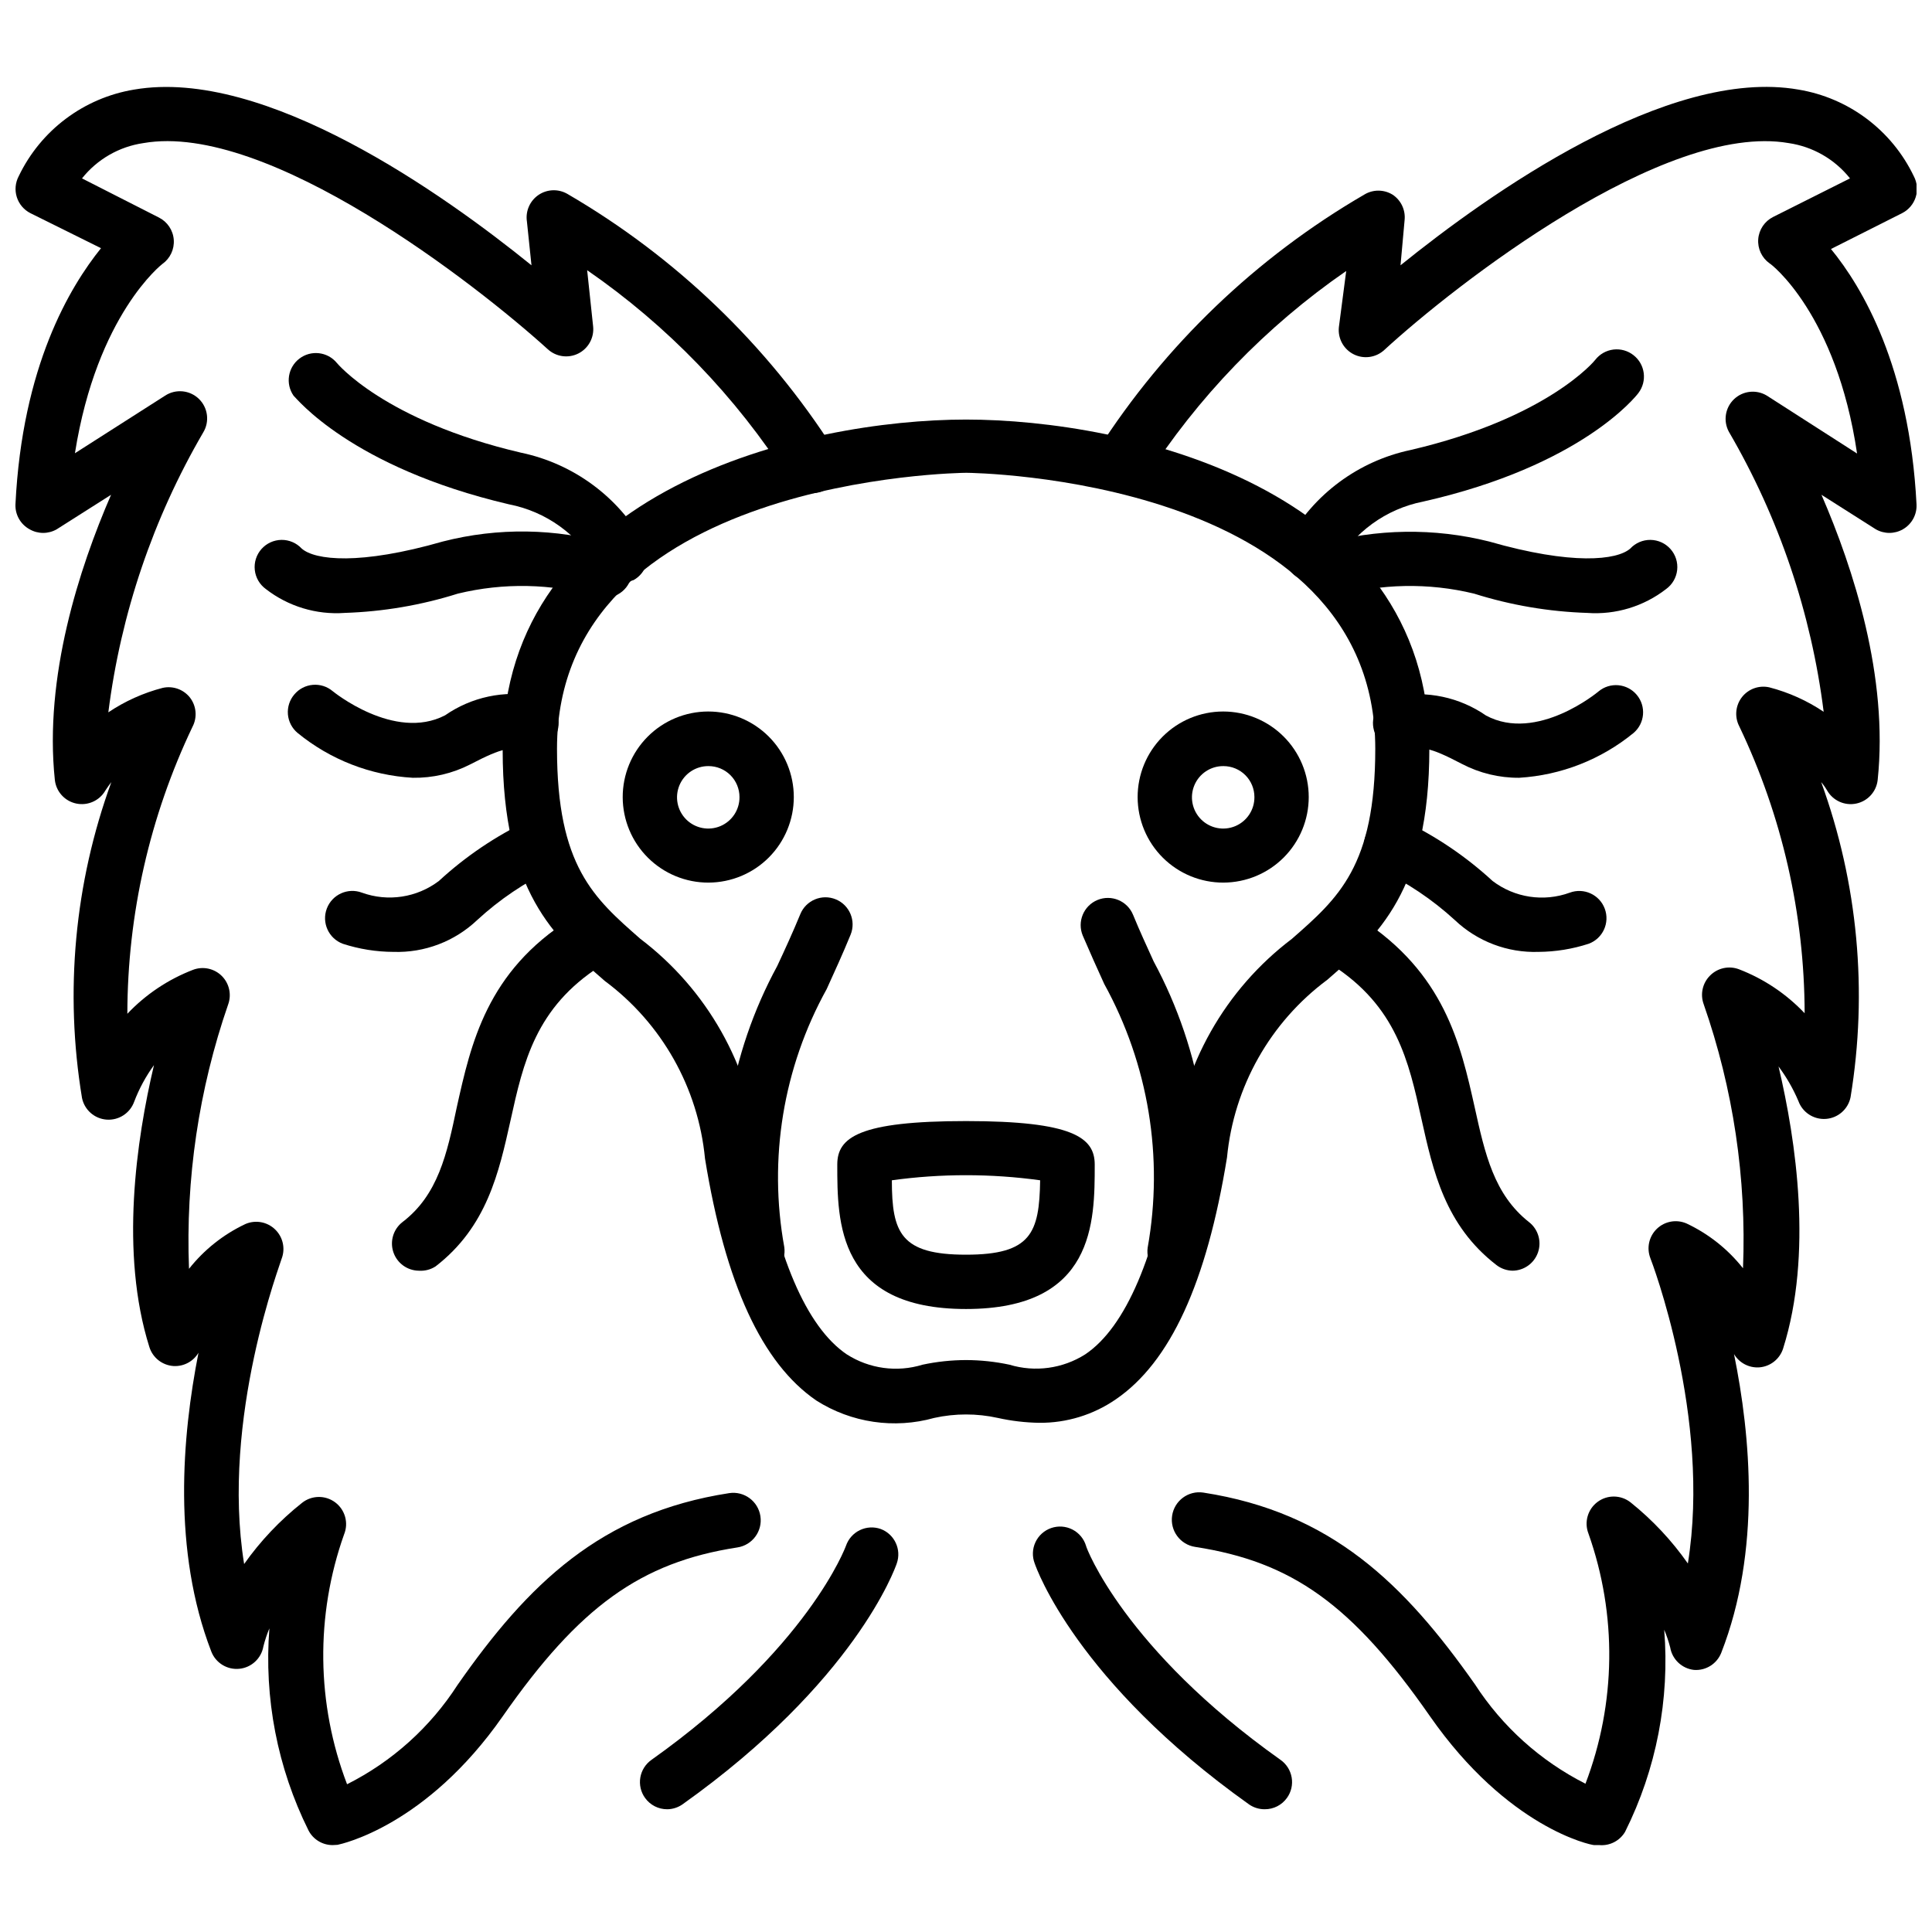 <?xml version="1.0" encoding="UTF-8"?>
<!-- Uploaded to: SVG Repo, www.svgrepo.com, Generator: SVG Repo Mixer Tools -->
<svg width="800px" height="800px" version="1.1" viewBox="144 144 512 512" xmlns="http://www.w3.org/2000/svg">
 <defs>
  <clipPath id="b">
   <path d="m148.09 167h218.91v466h-218.91z"/>
  </clipPath>
  <clipPath id="a">
   <path d="m433 167h218.9v466h-218.9z"/>
  </clipPath>
 </defs>
 <path d="m491.55 298.09c-1.215 0.004-2.406-0.32-3.453-0.938-1.672-0.926-2.906-2.477-3.434-4.312-0.523-1.836-0.301-3.805 0.625-5.477 6.828-12.379 18.699-21.18 32.531-24.109 36.418-8.492 48.871-23.75 48.941-23.895 1.18-1.516 2.914-2.496 4.82-2.727 1.906-0.23 3.824 0.312 5.328 1.504 3.09 2.422 3.664 6.871 1.297 10.004-0.574 0.793-15.043 19.289-57.074 28.789-9.859 1.945-18.359 8.133-23.246 16.914-1.129 2.508-3.586 4.156-6.336 4.246z"/>
 <path d="m564.67 306.43c-10.191-0.324-20.289-2.043-30.012-5.109-12.094-2.938-24.738-2.691-36.707 0.719-3.731 0.746-7.394-1.543-8.367-5.219-0.973-3.676 1.086-7.477 4.695-8.672 14.473-4.07 29.754-4.293 44.336-0.648 22.023 6.332 33.898 4.965 37.426 1.871 1.383-1.484 3.328-2.32 5.359-2.297 2.027 0.027 3.953 0.906 5.301 2.426 1.348 1.52 1.988 3.535 1.766 5.555-0.219 2.019-1.281 3.848-2.926 5.043-5.938 4.609-13.371 6.863-20.871 6.332z"/>
 <path d="m546.61 350.12c-5.285 0.039-10.5-1.223-15.184-3.672-9.07-4.75-10.438-4.461-14.898-3.742-1.914 0.402-3.906 0.004-5.523-1.094-1.613-1.102-2.711-2.809-3.043-4.734-0.336-1.879 0.094-3.816 1.184-5.383 1.094-1.566 2.766-2.633 4.648-2.965 8.371-1.594 17.035 0.246 24.039 5.109 13.457 7.199 29.652-6.262 29.797-6.406 1.469-1.223 3.363-1.812 5.266-1.637 1.906 0.176 3.66 1.102 4.879 2.57 2.519 3.031 2.137 7.519-0.863 10.078-8.602 7.043-19.203 11.199-30.301 11.875z"/>
 <path d="m551.72 396.26c-8.219 0.27-16.203-2.762-22.168-8.422-5.977-5.477-12.746-10.016-20.082-13.461-3.555-1.77-5.004-6.086-3.238-9.645 1.742-3.539 6.012-5.019 9.57-3.309 8.68 4.129 16.688 9.539 23.754 16.051 5.844 4.438 13.543 5.602 20.438 3.094 3.738-1.391 7.894 0.508 9.285 4.246 1.391 3.734-0.508 7.894-4.246 9.285-4.301 1.402-8.793 2.129-13.312 2.16z"/>
 <path d="m544.95 480.75c-1.59-0.008-3.137-0.539-4.391-1.512-13.602-10.508-16.77-24.832-19.863-38.723-3.383-15.332-6.621-29.867-23.824-40.879v-0.004c-1.613-1.02-2.754-2.641-3.176-4.504-0.418-1.859-0.078-3.812 0.945-5.426 1.02-1.613 2.641-2.754 4.504-3.172 1.859-0.422 3.812-0.082 5.426 0.941 22.238 14.395 26.484 33.18 30.23 49.949 2.734 12.379 5.109 23.102 14.395 30.445v-0.004c2.426 1.887 3.391 5.102 2.398 8.008-0.992 2.91-3.719 4.867-6.789 4.879z"/>
 <path d="m308.45 298.09c-2.637 0.008-5.066-1.43-6.332-3.742-4.938-8.699-13.43-14.801-23.25-16.699-42.031-9.859-56.5-28.355-57.074-28.789-2.195-3.164-1.508-7.496 1.555-9.828 3.066-2.332 7.426-1.84 9.891 1.121 0 0 12.523 15.332 48.871 23.824l-0.004-0.004c13.82 2.902 25.711 11.645 32.605 23.969 0.926 1.668 1.152 3.641 0.625 5.477-0.527 1.836-1.762 3.387-3.434 4.312-1.098 0.418-2.289 0.543-3.453 0.359z"/>
 <path d="m235.32 306.43c-7.5 0.531-14.934-1.723-20.871-6.332-1.645-1.195-2.707-3.023-2.926-5.043-0.223-2.019 0.422-4.035 1.766-5.555 1.348-1.52 3.273-2.398 5.301-2.426 2.031-0.023 3.977 0.812 5.359 2.297 3.527 3.094 15.402 4.461 37.426-1.871 14.57-3.742 29.879-3.519 44.336 0.648 1.945 0.391 3.644 1.566 4.695 3.25 1.051 1.684 1.359 3.727 0.852 5.648-0.504 1.918-1.781 3.543-3.527 4.488-1.746 0.945-3.805 1.129-5.691 0.504-11.969-3.41-24.613-3.656-36.707-0.719-9.723 3.066-19.82 4.785-30.012 5.109z"/>
 <path d="m253.39 350.12c-11.172-0.633-21.855-4.789-30.516-11.875-1.484-1.234-2.41-3.008-2.574-4.93-0.16-1.922 0.453-3.828 1.711-5.289 1.23-1.465 2.988-2.375 4.894-2.535 1.902-0.164 3.793 0.438 5.25 1.668 0 0 16.336 13.387 29.797 6.406 7.004-4.859 15.668-6.703 24.039-5.109 3.977 0.695 6.637 4.481 5.938 8.457-0.695 3.977-4.481 6.633-8.457 5.938-4.461-0.719-5.758-1.008-14.898 3.742h0.004c-4.699 2.398-9.914 3.609-15.188 3.527z"/>
 <path d="m248.28 396.26c-4.574-0.016-9.113-0.746-13.461-2.16-3.734-1.41-5.621-5.586-4.211-9.32 1.414-3.738 5.586-5.621 9.32-4.211 6.875 2.481 14.543 1.316 20.371-3.094 7.066-6.512 15.074-11.922 23.75-16.051 1.719-0.844 3.699-0.969 5.508-0.348 1.812 0.621 3.301 1.938 4.137 3.656 0.844 1.719 0.969 3.703 0.348 5.512-0.621 1.809-1.938 3.297-3.66 4.133-7.285 3.461-14.004 7.996-19.934 13.461-5.969 5.66-13.949 8.691-22.168 8.422z"/>
 <path d="m255.05 480.75c-3.074-0.012-5.801-1.969-6.793-4.879-0.988-2.906-0.027-6.121 2.402-8.008 9.43-7.199 11.805-18.066 14.395-30.445 3.742-16.77 7.918-35.988 30.23-49.949l-0.004 0.004c1.613-1.023 3.566-1.363 5.43-0.941 1.863 0.418 3.481 1.559 4.504 3.172 1.152 1.621 1.582 3.648 1.184 5.598-0.395 1.949-1.578 3.648-3.269 4.695-17.203 11.012-20.441 25.551-23.824 40.879-3.094 13.891-6.262 28.215-19.863 38.723-1.305 0.848-2.844 1.25-4.391 1.152z"/>
 <path d="m455.27 482.77h-1.008c-3.934-0.555-6.672-4.195-6.117-8.133 4.273-23.926 0.211-48.594-11.516-69.883-1.871-4.102-3.742-8.277-5.688-12.812-1.527-3.676 0.211-7.898 3.887-9.43 3.68-1.527 7.898 0.211 9.43 3.887 1.801 4.391 3.672 8.422 5.469 12.379 12.812 23.789 17.273 51.184 12.668 77.805-0.5 3.551-3.539 6.188-7.125 6.188z"/>
 <path d="m468.23 377.9c-6.019 0.02-11.797-2.356-16.062-6.598-4.266-4.242-6.668-10.008-6.684-16.023-0.012-6.019 2.367-11.793 6.617-16.055 4.246-4.262 10.016-6.66 16.031-6.668 6.016-0.004 11.789 2.383 16.047 6.633 4.258 4.254 6.648 10.023 6.648 16.039 0 6-2.379 11.758-6.613 16.008-4.238 4.25-9.984 6.644-15.984 6.664zm0-30.875c-3.363-0.031-6.406 1.977-7.707 5.074-1.301 3.102-0.594 6.68 1.781 9.055s5.953 3.078 9.055 1.781c3.098-1.301 5.102-4.344 5.074-7.707 0-2.176-0.863-4.262-2.402-5.801-1.539-1.539-3.625-2.402-5.801-2.402z"/>
 <path d="m419.43 521.06c-3.703-0.059-7.394-0.492-11.012-1.297-5.547-1.223-11.293-1.223-16.84 0-10.594 2.973-21.953 1.297-31.238-4.606-14.395-9.859-24.109-30.875-29.508-64.129-1.797-18.738-11.449-35.84-26.559-47.07-13.316-11.586-27.062-23.605-27.062-61.25 0-69.238 80.32-87.52 122.79-87.52s122.79 17.996 122.79 87.234c0 37.641-13.746 49.66-27.062 61.25v-0.004c-15.109 11.23-24.758 28.332-26.559 47.07-5.398 33.25-15.043 54.266-29.508 64.129-5.949 4.086-13.008 6.25-20.227 6.191zm-19.43-16.629c3.867 0.008 7.727 0.418 11.516 1.227 6.769 2.051 14.102 1.051 20.078-2.738 10.723-7.199 18.785-26.125 23.32-54.484v0.004c2.356-22.094 13.738-42.23 31.453-55.637 12.309-10.797 22.094-19.289 22.094-50.383 0-71.973-107.31-73.125-108.39-73.125-1.078 0.004-108.46 1.156-108.46 73.129 0 31.164 9.789 39.586 22.094 50.383v-0.004c17.688 13.422 29.043 33.555 31.379 55.637 4.535 28.355 12.594 47.215 23.32 54.484v-0.004c5.969 3.82 13.309 4.82 20.082 2.738 3.785-0.809 7.644-1.219 11.516-1.227z"/>
 <path d="m344.72 482.77c-3.637 0.031-6.723-2.652-7.195-6.262-4.633-26.176-0.242-53.148 12.449-76.504 2.016-4.32 4.102-8.852 6.117-13.746v-0.004c1.512-3.676 5.719-5.43 9.395-3.922 3.676 1.512 5.434 5.715 3.922 9.395-2.086 5.109-4.246 9.789-6.332 14.395-11.523 20.812-15.488 44.969-11.23 68.375 0.559 3.934-2.184 7.574-6.117 8.133z"/>
 <path d="m331.77 377.9c-6.019 0.02-11.797-2.356-16.062-6.598-4.266-4.242-6.668-10.008-6.684-16.023-0.012-6.019 2.367-11.793 6.617-16.055 4.246-4.262 10.016-6.66 16.031-6.668 6.016-0.004 11.789 2.383 16.047 6.633 4.258 4.254 6.648 10.023 6.648 16.039 0 6-2.379 11.758-6.613 16.008-4.238 4.25-9.984 6.644-15.984 6.664zm0-30.875c-3.363-0.031-6.406 1.977-7.707 5.074-1.297 3.102-0.594 6.68 1.781 9.055s5.953 3.078 9.055 1.781c3.098-1.301 5.106-4.344 5.074-7.707 0-2.176-0.863-4.262-2.402-5.801-1.539-1.539-3.625-2.402-5.801-2.402z"/>
 <path d="m400 490.9c-34.113 0-34.113-23.031-34.113-38.289 0-7.199 5.758-11.516 34.113-11.516s34.113 4.391 34.113 11.516c0 15.258 0 38.289-34.113 38.289zm-19.648-34.113c0 13.961 2.375 19.719 19.648 19.719s19.434-5.758 19.648-19.719c-13.039-1.797-26.262-1.797-39.297 0z"/>
 <g clip-path="url(#b)">
  <path d="m232.16 632.97c-2.691 0.008-5.164-1.492-6.402-3.883-8.238-16.582-11.82-35.09-10.367-53.551-0.645 1.543-1.172 3.129-1.582 4.75-0.543 3.199-3.156 5.641-6.387 5.961s-6.273-1.562-7.434-4.594c-10.293-26.703-7.773-56.93-3.383-79.172v0.004c-1.371 2.324-3.926 3.684-6.621 3.527-2.969-0.195-5.516-2.195-6.402-5.039-7.844-24.902-3.453-54.914 1.223-74.707-2.172 2.992-3.938 6.258-5.254 9.715-1.098 3.031-4.078 4.965-7.293 4.731s-5.883-2.578-6.527-5.738c-4.652-28.105-1.977-56.938 7.773-83.703-1.008 1.297-1.512 2.16-1.582 2.231-1.555 2.695-4.668 4.086-7.711 3.445-3.047-0.637-5.336-3.16-5.676-6.254-2.879-27.277 6.406-55.996 14.898-75.57l-14.395 9.141c-2.227 1.285-4.973 1.285-7.199 0-2.406-1.312-3.859-3.883-3.742-6.621 1.801-36.633 14.395-57.578 22.672-67.871l-18.715-9.285c-1.719-0.875-3.016-2.402-3.598-4.246-0.582-1.84-0.398-3.836 0.504-5.539 5.836-12.191 17.254-20.762 30.59-22.961 34.691-5.973 82.121 27.781 105.3 46.566l-1.223-11.73h-0.004c-0.363-2.719 0.848-5.41 3.125-6.938 2.277-1.527 5.223-1.629 7.602-0.262 28.652 16.664 52.91 39.934 70.746 67.871 1.18 1.613 1.637 3.644 1.262 5.606-0.379 1.961-1.551 3.68-3.246 4.742-1.691 1.059-3.75 1.371-5.68 0.855-1.93-0.516-3.559-1.809-4.496-3.574-13.926-21.789-32.055-40.582-53.332-55.273l1.582 14.898c0.312 2.988-1.266 5.859-3.957 7.195-2.668 1.32-5.871 0.863-8.062-1.152-18.711-16.984-74.203-60.383-107.17-54.625-6.414 0.934-12.23 4.281-16.266 9.355l20.367 10.363c2.262 1.133 3.762 3.367 3.953 5.891 0.191 2.519-0.953 4.957-3.016 6.418 0 0-17.344 13.316-23.176 50.164l23.895-15.258c2.82-1.848 6.543-1.488 8.961 0.859 2.414 2.348 2.879 6.059 1.117 8.93-13.273 22.77-21.816 47.984-25.121 74.133 4.398-2.957 9.266-5.148 14.395-6.481 2.684-0.602 5.477 0.375 7.199 2.519 1.746 2.227 2.027 5.266 0.719 7.773-11.336 23.762-17.238 49.75-17.273 76.074 4.863-5.137 10.816-9.117 17.418-11.656 2.648-0.996 5.633-0.348 7.629 1.652 1.973 1.984 2.621 4.934 1.656 7.559-7.777 22.496-11.289 46.246-10.363 70.031 4.004-5.066 9.129-9.129 14.969-11.879 2.668-1.145 5.758-0.578 7.844 1.441 2.09 2.008 2.769 5.07 1.73 7.773 0 0.504-16.195 42.176-9.934 80.898 4.312-6.102 9.477-11.555 15.328-16.195 2.562-2.047 6.184-2.106 8.809-0.141 2.625 1.965 3.594 5.453 2.348 8.488-7.621 21.465-7.34 44.941 0.793 66.215 11.941-6.008 22.055-15.102 29.293-26.34 18.641-26.703 37.93-45.559 71.973-50.812 3.977-0.598 7.68 2.141 8.277 6.117 0.598 3.973-2.144 7.68-6.117 8.277-25.621 3.957-41.887 15.691-62.184 44.766-20.297 29.078-42.754 33.828-43.762 34.043z"/>
 </g>
 <g clip-path="url(#a)">
  <path d="m567.84 632.97h-1.367c-0.863 0-22.887-4.535-43.543-34.188s-36.562-40.879-62.188-44.836c-3.973-0.598-6.711-4.305-6.117-8.277 0.598-3.977 4.305-6.715 8.277-6.117 33.898 5.254 53.188 24.109 71.973 50.812 7.262 11.219 17.371 20.309 29.293 26.34 8.125-21.301 8.406-44.797 0.793-66.285-1.184-3.023-0.195-6.469 2.414-8.402 2.609-1.938 6.188-1.883 8.742 0.125 5.805 4.652 10.918 10.105 15.184 16.195 6.262-38.723-9.715-80.395-9.934-80.898h0.004c-1.055-2.707-0.379-5.781 1.715-7.797 2.094-2.012 5.191-2.57 7.856-1.414 5.844 2.746 10.965 6.812 14.973 11.875 0.957-23.793-2.582-47.551-10.438-70.031-0.945-2.641-0.273-5.59 1.727-7.559 1.996-2 4.984-2.648 7.629-1.652 6.606 2.539 12.555 6.523 17.418 11.66-0.059-26.332-5.981-52.324-17.344-76.078-1.289-2.519-0.98-5.562 0.789-7.773 1.723-2.144 4.516-3.121 7.199-2.516 5.129 1.332 9.996 3.519 14.395 6.477-3.281-26.176-11.824-51.418-25.117-74.203-1.551-2.863-0.988-6.406 1.371-8.648 2.356-2.238 5.926-2.621 8.703-0.926l23.895 15.332c-5.469-37.066-22.961-50.383-23.176-50.383-2.062-1.461-3.207-3.898-3.016-6.418 0.191-2.519 1.691-4.758 3.953-5.891l20.367-10.219c-4.035-5.074-9.852-8.422-16.266-9.355-32.965-5.688-88.453 37.641-107.17 54.844-2.191 2.012-5.394 2.469-8.059 1.148-2.695-1.336-4.273-4.207-3.961-7.195l1.945-14.898c-21.277 14.691-39.41 33.484-53.332 55.273-2.168 3.461-6.727 4.508-10.184 2.34-3.461-2.164-4.508-6.727-2.34-10.184 17.824-27.84 42.027-51.035 70.605-67.652 2.316-1.43 5.238-1.43 7.555 0 2.234 1.484 3.457 4.094 3.168 6.762l-1.078 11.949c23.246-18.785 70.75-52.613 105.44-46.566h-0.004c13.336 2.199 24.754 10.77 30.59 22.961 0.902 1.703 1.086 3.699 0.504 5.539-0.582 1.844-1.879 3.371-3.598 4.246l-18.859 9.504c8.277 10.074 20.801 31.164 22.672 67.652 0.145 2.711-1.246 5.269-3.598 6.621-2.227 1.285-4.969 1.285-7.199 0l-14.395-9.141c8.492 19.578 17.777 48.293 14.898 75.57-0.336 3.102-2.633 5.629-5.684 6.262-3.043 0.633-6.148-0.758-7.703-3.453-0.457-0.789-0.988-1.535-1.582-2.231 9.727 26.723 12.402 55.5 7.773 83.559-0.664 3.152-3.344 5.477-6.555 5.695-3.215 0.215-6.18-1.727-7.266-4.758-1.383-3.246-3.144-6.312-5.254-9.141 4.68 19.793 9.07 49.805 1.223 74.707h0.004c-0.891 2.844-3.434 4.848-6.406 5.039-2.695 0.156-5.25-1.203-6.621-3.527 4.391 21.594 7.199 52.109-3.383 79.172-1.156 2.918-4.066 4.754-7.199 4.531-3.211-0.344-5.801-2.785-6.332-5.973-0.418-1.594-0.945-3.16-1.586-4.68 1.496 18.461-2.09 36.98-10.363 53.551-1.406 2.394-4.066 3.769-6.836 3.523z"/>
 </g>
 <path d="m479.17 623.47c-1.492 0.012-2.949-0.441-4.172-1.293-45.703-32.531-56.355-62.543-56.785-63.84h-0.004c-0.703-1.824-0.633-3.856 0.191-5.629 0.824-1.773 2.336-3.133 4.184-3.766 1.848-0.637 3.875-0.492 5.617 0.395 1.738 0.891 3.043 2.449 3.609 4.32 0 0.434 10.148 27.352 51.531 56.715h0.004c1.57 1.102 2.637 2.785 2.961 4.68 0.328 1.891-0.117 3.836-1.234 5.394-1.359 1.91-3.559 3.039-5.902 3.023z"/>
 <path d="m320.83 623.47c-2.34 0.016-4.543-1.113-5.902-3.023-1.113-1.559-1.559-3.504-1.234-5.394 0.324-1.895 1.391-3.578 2.961-4.68 41.527-29.508 51.461-56.5 51.531-56.715h0.004c0.621-1.82 1.941-3.316 3.672-4.152 1.734-0.84 3.727-0.949 5.539-0.309 3.668 1.379 5.559 5.445 4.246 9.141-0.434 1.297-11.082 31.309-56.785 63.84-1.184 0.824-2.59 1.277-4.031 1.293z"/>
</svg>